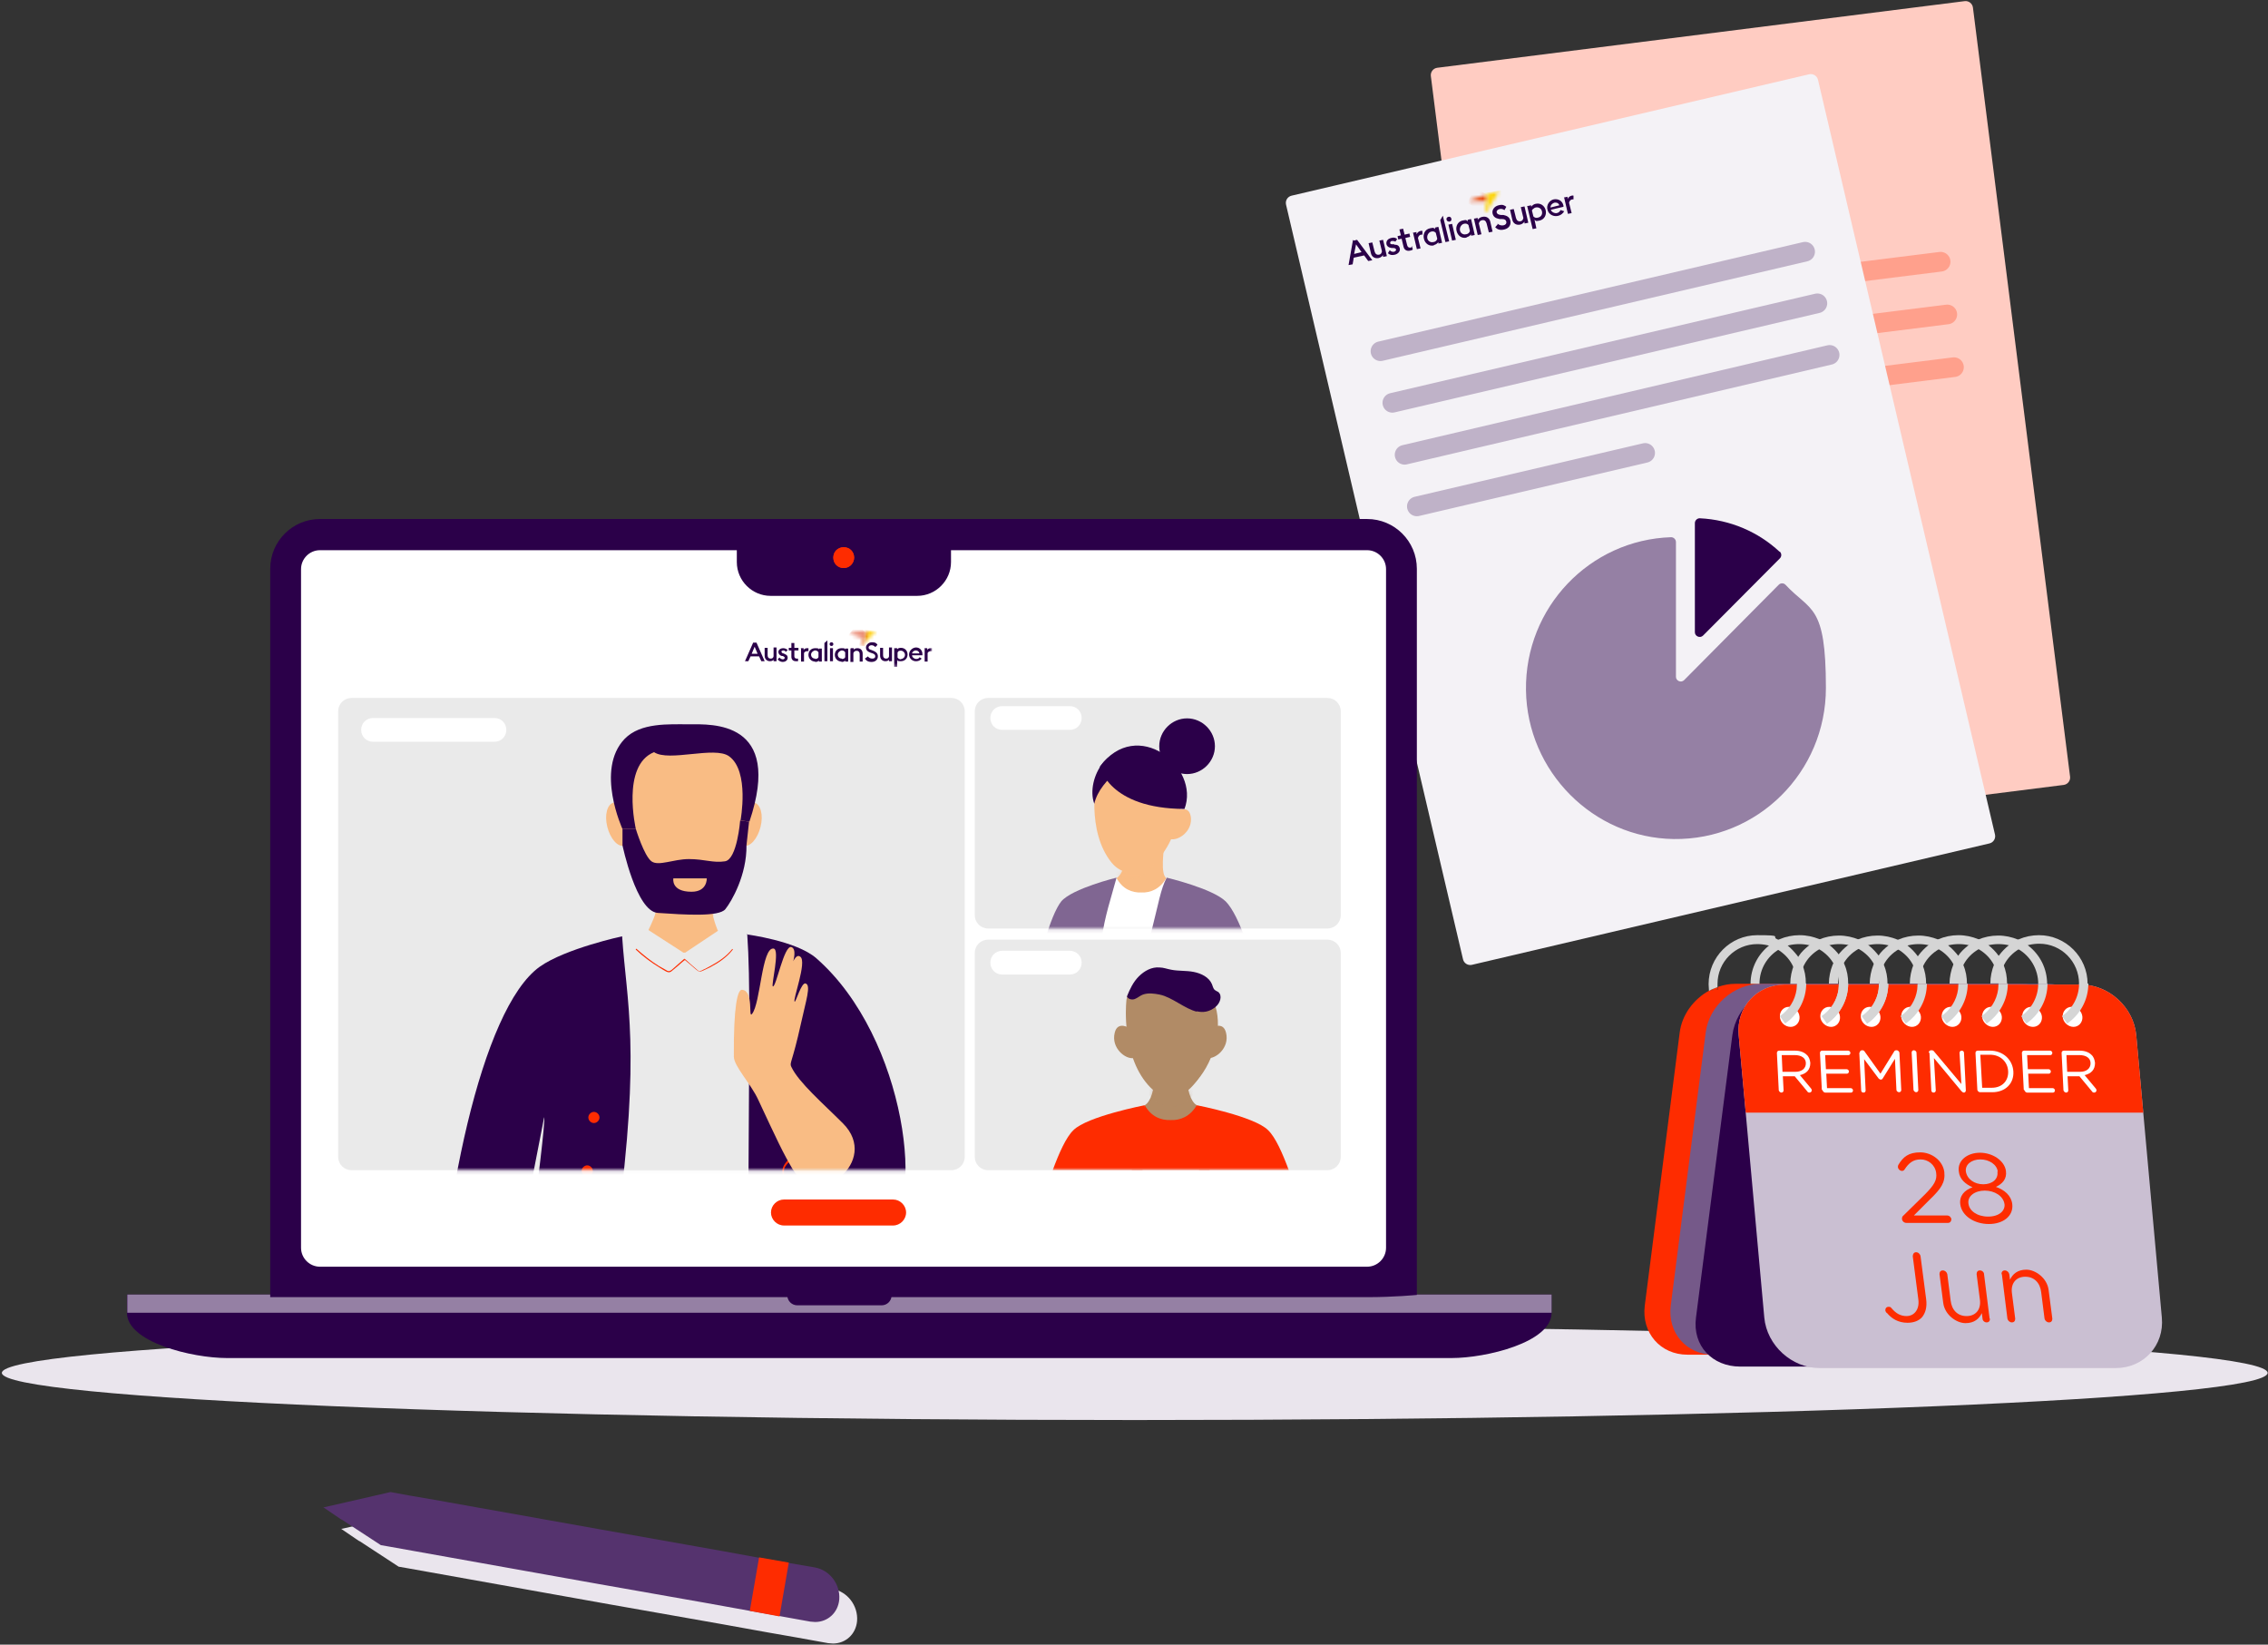 <svg width="611" height="443" viewBox="0 0 611 443" fill="none" xmlns="http://www.w3.org/2000/svg">
<rect x="0" y="0" width="611" height="443" fill="#333333" stroke="none"/>
<path d="M529.275 0.307L387.204 18.255C386.108 18.394 385.332 19.394 385.471 20.49L411.64 227.644C411.779 228.74 412.779 229.516 413.875 229.377L555.946 211.43C557.042 211.291 557.818 210.29 557.679 209.195L531.51 2.041C531.371 0.945 530.371 0.169 529.275 0.307Z" fill="#FFCCC2"/>
<path d="M406.1 85.1L522.8 70.5" stroke="#FFA08C" stroke-width="5.3" stroke-linecap="round" stroke-linejoin="round"/>
<path d="M407.9 99.301L524.6 84.701" stroke="#FFA08C" stroke-width="5.3" stroke-linecap="round" stroke-linejoin="round"/>
<path d="M409.7 113.5L526.4 98.9" stroke="#FFA08C" stroke-width="5.3" stroke-linecap="round" stroke-linejoin="round"/>
<path d="M408.1 127.7L470.8 119.9" stroke="#FFC0B2" stroke-width="5.3" stroke-linecap="round" stroke-linejoin="round"/>
<path d="M487.365 20.008L347.949 52.707C346.873 52.96 346.206 54.036 346.458 55.111L394.138 258.394C394.39 259.47 395.466 260.137 396.542 259.885L535.958 227.185C537.033 226.933 537.701 225.857 537.448 224.781L489.769 21.498C489.517 20.423 488.44 19.755 487.365 20.008Z" fill="#F4F2F6"/>
<path d="M365.3 65.802L366.8 67.902L364.8 68.402L365.3 65.902V65.802ZM364.5 64.602L363.3 71.402L364.4 71.202L364.7 69.402L367.5 68.802L368.6 70.302L369.7 70.102L365.6 64.602L364.7 64.802L364.5 64.602Z" fill="#2B0049"/>
<path d="M373.6 69.002L372.6 69.202V68.702C372.3 69.102 371.9 69.402 371.4 69.502C370.4 69.702 369.5 69.202 369.3 68.102L368.7 65.502L369.7 65.302L370.3 67.702C370.5 68.402 370.9 68.702 371.5 68.602C372.1 68.502 372.2 68.102 372.3 67.702L371.6 64.802L372.6 64.602L373.6 68.902V69.002Z" fill="#2B0049"/>
<path d="M380.6 62.701L381.6 62.501V63.101C381.8 62.701 382.2 62.301 382.7 62.201C383.2 62.101 383 62.201 383.2 62.201V63.201C383.2 63.201 383 63.201 382.9 63.201C382.5 63.201 382.1 63.601 382 64.101L382.7 66.901L381.7 67.101L380.7 62.801L380.6 62.701Z" fill="#2B0049"/>
<path d="M386.3 66.102C385 66.402 383.9 65.602 383.6 64.302C383.3 63.002 383.9 61.802 385.2 61.502C386.5 61.202 386.2 61.502 386.6 61.702V61.301L387.5 61.102L388.5 65.402L387.5 65.602V65.202C387.2 65.602 386.8 65.902 386.3 66.002M386.2 65.202C386.8 65.102 387.1 64.701 387.2 64.302L386.8 62.702C386.5 62.402 386.1 62.202 385.5 62.402C384.9 62.602 384.4 63.302 384.5 64.102C384.6 64.902 385.4 65.402 386.1 65.202" fill="#2B0049"/>
<path d="M388 59.301L388.7 58.102L390.4 65.002L389.4 65.202L388 59.301Z" fill="#2B0049"/>
<path d="M390.5 59.7C390.2 59.7 389.8 59.6 389.7 59.2C389.6 58.8 389.8 58.501 390.2 58.401C390.6 58.3 390.9 58.501 391 58.901C391.1 59.3 390.9 59.6 390.5 59.7ZM390.2 60.501L391.2 60.3L392.2 64.6L391.2 64.8L390.2 60.501Z" fill="#2B0049"/>
<path d="M395.1 64C393.8 64.3 392.7 63.5 392.4 62.2C392.1 61 392.7 59.7 394 59.4C395.3 59.1 395 59.4 395.4 59.6V59.2L396.3 59L397.3 63.3L396.3 63.5V63.1C396 63.5 395.6 63.8 395.1 63.9M395 63.1C395.6 63 395.9 62.6 396 62.2L395.6 60.6C395.3 60.3 394.9 60.1 394.3 60.3C393.7 60.5 393.2 61.2 393.3 62C393.4 62.8 394.2 63.3 394.9 63.1" fill="#2B0049"/>
<path d="M397.1 58.901L398.1 58.701V59.201C398.4 58.801 398.8 58.501 399.4 58.401C400.4 58.201 401.3 58.701 401.5 59.801L402.1 62.401L401.1 62.601L400.5 60.201C400.3 59.501 399.9 59.201 399.3 59.301C398.7 59.401 398.5 59.801 398.4 60.201L399.1 63.101L398.1 63.301L397.1 59.001V58.901Z" fill="#2B0049"/>
<path d="M403.4 60.202C403.8 60.602 404.4 60.802 405 60.702C405.6 60.602 405.9 60.202 405.8 59.702C405.7 59.202 405.3 59.002 404.7 59.002H404C402.9 58.802 402.3 58.402 402.1 57.502C401.9 56.602 402.5 55.602 403.7 55.302C404.9 55.002 405.2 55.302 405.8 55.702L405.3 56.602C404.9 56.302 404.5 56.202 404 56.302C403.5 56.402 403.1 56.802 403.2 57.202C403.3 57.602 403.6 57.802 404.3 57.902H405C406 58.102 406.7 58.502 406.9 59.502C407.1 60.602 406.5 61.502 405.3 61.802C404.1 62.102 403.4 61.802 402.8 61.202L403.5 60.402L403.4 60.202Z" fill="#2B0049"/>
<path d="M411.7 60.002L410.7 60.202V59.702C410.4 60.102 410 60.402 409.5 60.502C408.5 60.702 407.6 60.202 407.4 59.102L406.8 56.502L407.8 56.301L408.4 58.702C408.6 59.402 409 59.702 409.6 59.602C410.2 59.502 410.3 59.102 410.4 58.702L409.7 55.801L410.7 55.602L411.7 59.902V60.002Z" fill="#2B0049"/>
<path d="M411.5 55.501L412.5 55.301V55.701C412.8 55.301 413.2 55.001 413.7 54.901C415 54.601 416.1 55.401 416.4 56.601C416.7 57.801 416.1 59.101 414.8 59.401C413.5 59.701 413.8 59.401 413.4 59.201L413.9 61.501L412.9 61.701L411.4 55.401L411.5 55.501ZM414.4 58.601C415.2 58.401 415.6 57.701 415.4 56.901C415.2 56.001 414.2 55.601 413.4 56.001C413.1 56.201 412.8 56.401 412.7 56.701L413.1 58.301C413.4 58.601 413.8 58.801 414.4 58.601Z" fill="#2B0049"/>
<path d="M421.3 53.201L422.3 53.001V53.601C422.5 53.201 422.9 52.801 423.4 52.701C423.9 52.601 423.7 52.701 423.9 52.701V53.701C423.9 53.701 423.7 53.701 423.6 53.701C423.2 53.701 422.8 54.101 422.7 54.601L423.4 57.401L422.4 57.601L421.4 53.301L421.3 53.201Z" fill="#2B0049"/>
<path d="M375.6 65.8H375.1C374.6 65.8 374.5 65.6 374.5 65.4C374.5 65.2 374.7 64.9 375 64.9C375.3 64.9 375.7 64.9 375.9 65.1L376.4 64.4C376 64 375.4 63.9 374.8 64.1C373.9 64.3 373.4 64.9 373.5 65.7C373.6 66.3 374.1 66.7 374.9 66.8H375.3C375.9 66.8 376 67 376.1 67.2C376.2 67.4 375.9 67.7 375.6 67.8C375.3 67.9 374.7 67.8 374.4 67.4L373.9 68.2C374.4 68.7 375 68.8 375.8 68.6C376.6 68.4 377.3 67.7 377.1 66.9C376.9 66.1 376.4 65.9 375.6 65.9" fill="#2B0049"/>
<path d="M380.6 66.402C380.4 66.502 380.3 66.602 380 66.702C379.6 66.702 379.3 66.702 379.1 66.102L378.6 64.102L379.9 63.801L379.7 62.902L378.4 63.202L378 61.602L377 61.801L377.4 63.402L376.5 63.602L376.7 64.502L377.6 64.302L378.1 66.402C378.3 67.402 379.1 67.702 379.9 67.502C380.7 67.302 380.4 67.302 380.6 67.202L380.4 66.302L380.6 66.402Z" fill="#2B0049"/>
<path d="M420.4 56.6C420.2 57.001 419.9 57.3 419.4 57.401C418.9 57.501 418 57.2 417.8 56.501L421.2 55.7C421.2 55.6 421.2 55.501 421.2 55.401C420.9 54.001 419.7 53.501 418.6 53.7C417.5 53.901 416.5 55.2 416.9 56.501C417.2 57.8 418.6 58.501 419.9 58.1C420.6 57.901 421.1 57.401 421.4 56.901L420.5 56.6H420.4ZM418.7 54.6C419.3 54.501 419.8 54.6 420.1 55.3L417.7 55.901C417.7 55.2 418.2 54.8 418.7 54.6Z" fill="#2B0049"/>
<mask id="mask0_948_3" style="mask-type:luminance" maskUnits="userSpaceOnUse" x="395" y="52" width="6" height="3">
<path d="M396.1 53.902C395.9 53.902 396 54.202 396.1 54.202H400.6C400.7 53.302 400.6 52.602 400 52.602L396.1 53.902Z" fill="white"/>
</mask>
<g mask="url(#mask0_948_3)">
<path d="M397.269 50.7L395.24 54.717L399.614 56.926L401.642 52.91L397.269 50.7Z" fill="url(#paint0_linear_948_3)"/>
</g>
<mask id="mask1_948_3" style="mask-type:luminance" maskUnits="userSpaceOnUse" x="400" y="51" width="4" height="7">
<path d="M403.7 51.401L400 52.601C400.6 52.601 400.8 53.301 400.6 54.201L400 57.101C400 57.301 400.2 57.401 400.3 57.201L403.8 51.601C403.8 51.501 403.8 51.301 403.6 51.301" fill="white"/>
</mask>
<g mask="url(#mask1_948_3)">
<path d="M404.363 51.305L398.82 52.103L399.605 57.547L405.147 56.748L404.363 51.305Z" fill="url(#paint1_linear_948_3)"/>
</g>
<path d="M371.9 94.601L486.3 67.801" stroke="#BFB2C8" stroke-width="5.3" stroke-linecap="round" stroke-linejoin="round"/>
<path d="M375.1 108.501L489.6 81.701" stroke="#BFB2C8" stroke-width="5.3" stroke-linecap="round" stroke-linejoin="round"/>
<path d="M378.4 122.5L492.9 95.6" stroke="#BFB2C8" stroke-width="5.3" stroke-linecap="round" stroke-linejoin="round"/>
<path d="M381.7 136.4L443.2 122" stroke="#BFB2C8" stroke-width="5.3" stroke-linecap="round" stroke-linejoin="round"/>
<path d="M479.2 157.501L453.7 183.201C452.9 184.001 451.5 183.401 451.5 182.301V146.001C451.5 145.301 450.9 144.701 450.2 144.701C428.3 145.401 410.8 163.601 411.1 185.901C411.4 207.801 429.2 225.701 450.9 226.001C473.5 226.301 491.9 208.001 491.9 185.301C491.9 162.601 487.8 164.801 481 157.501C480.5 157.001 479.7 157.001 479.2 157.501Z" fill="#9580A4"/>
<path d="M479.4 148.602C473.7 143.302 466.2 140.002 457.9 139.602C457.2 139.602 456.6 140.202 456.6 140.902V170.302C456.6 171.402 458 172.002 458.8 171.202L479.5 150.402C480 149.902 480 149.102 479.5 148.602H479.4Z" fill="#2B0049"/>
<g style="mix-blend-mode:multiply">
<path d="M610.9 369.801C610.9 376.801 474.3 382.501 305.7 382.501C137.1 382.501 0.5 376.801 0.5 369.801C0.5 362.801 137.1 357.101 305.7 357.101C474.3 357.101 610.9 362.801 610.9 369.801Z" fill="#EAE5ED"/>
</g>
<path d="M562.6 264.9C562.6 269.3 560.4 273.3 556.9 275.7L555.5 273.7C558.4 271.7 560.1 268.4 560.1 265C560.1 259 555.3 254.2 549.4 254.2C548.5 254.2 547.6 254.3 546.7 254.5C545.8 254.7 544.9 255.1 544 255.6C542.3 256.6 540.9 258 540 259.7C539.2 261.2 538.7 263 538.7 264.8C538.7 265.4 538.7 265.9 538.8 266.4H538.5C538.5 265.9 538.6 265.4 538.6 264.9H536.2C536.2 263.1 536.6 261.3 537.2 259.8C537.6 258.9 538 258.1 538.5 257.4C539.3 256.3 540.2 255.4 541.2 254.6C542 254 542.9 253.4 543.9 253C545.5 252.3 547.4 251.9 549.3 251.9C556.5 251.9 562.4 257.8 562.4 265L562.6 264.9Z" fill="#D5D5D5"/>
<path d="M551.6 264.9C551.6 269.3 549.4 273.3 545.9 275.7L544.5 273.7C547.4 271.7 549.1 268.4 549.1 265C549.1 261 546.9 257.5 543.8 255.7C543 255.2 542.1 254.8 541.1 254.6C540.2 254.4 539.3 254.3 538.4 254.3C537.5 254.3 536.6 254.4 535.7 254.6C534.8 254.8 533.9 255.2 533 255.7C531.3 256.7 529.9 258.1 529 259.8C528.2 261.3 527.7 263.1 527.7 264.9C527.7 265.5 527.7 266 527.8 266.5H527.5C527.5 266 527.6 265.5 527.6 265H525.2C525.2 263.2 525.6 261.4 526.2 259.9C526.6 259.1 527 258.2 527.5 257.5C528.2 256.4 529.2 255.5 530.2 254.7C531 254.1 531.9 253.5 532.9 253.1C534.5 252.4 536.4 252 538.3 252C540.2 252 542 252.4 543.7 253.1C544.7 253.5 545.6 254.1 546.4 254.7C549.5 257.1 551.5 260.8 551.5 265.1L551.6 264.9Z" fill="#D5D5D5"/>
<path d="M540.9 264.9C540.9 269.3 538.7 273.3 535.2 275.7L533.8 273.7C536.3 272 537.9 269.4 538.3 266.5C538.3 266 538.4 265.5 538.4 265C538.4 263.1 537.9 261.3 537.1 259.8C536.2 258.1 534.8 256.7 533.1 255.7C532.3 255.2 531.4 254.8 530.4 254.6C529.5 254.4 528.6 254.3 527.7 254.3C526.8 254.3 525.9 254.4 525 254.6C524.1 254.8 523.2 255.2 522.3 255.7C520.6 256.7 519.2 258.1 518.3 259.8C517.5 261.3 517 263.1 517 264.9C517 265.5 517 266 517.1 266.5H516.8C516.8 266 516.9 265.5 516.9 265H514.5C514.5 263.1 514.9 261.4 515.5 259.8C515.9 259 516.3 258.1 516.8 257.4C517.6 256.3 518.5 255.4 519.5 254.6C520.3 254 521.2 253.4 522.2 253C523.8 252.3 525.7 251.9 527.6 251.9C529.5 251.9 531.3 252.3 533 253C534 253.4 534.9 254 535.7 254.6C536.7 255.4 537.6 256.3 538.4 257.4C538.9 258.1 539.4 259 539.7 259.8C540.4 261.4 540.7 263.1 540.7 264.9H540.9Z" fill="#D5D5D5"/>
<path d="M530.1 264.9C530.1 269.3 527.9 273.3 524.4 275.7L523 273.7C525.5 272 527.1 269.4 527.5 266.5C527.5 266 527.6 265.5 527.6 265C527.6 263.1 527.1 261.3 526.3 259.8C525.4 258.1 524 256.7 522.3 255.7C521.5 255.2 520.6 254.8 519.6 254.6C518.7 254.4 517.8 254.3 516.9 254.3C516 254.3 515.1 254.4 514.2 254.6C513.3 254.8 512.4 255.2 511.5 255.7C509.8 256.7 508.4 258.1 507.5 259.8C506.7 261.3 506.2 263.1 506.2 264.9C506.2 265.5 506.2 266 506.3 266.5H506C506 266 506.1 265.5 506.1 265H503.7C503.7 263.2 504.1 261.4 504.7 259.9C505.1 259.1 505.5 258.2 506 257.5C506.7 256.4 507.7 255.5 508.7 254.7C509.5 254.1 510.4 253.5 511.4 253.1C513 252.4 514.9 252 516.8 252C518.7 252 520.5 252.4 522.2 253.1C523.2 253.5 524.1 254.1 524.9 254.7C525.9 255.5 526.8 256.5 527.6 257.5C528.1 258.2 528.6 259.1 528.9 259.9C529.6 261.5 529.9 263.2 529.9 265L530.1 264.9Z" fill="#D5D5D5"/>
<path d="M519.1 264.9C519.1 269.3 516.9 273.3 513.4 275.7L512 273.7C514.5 272 516.1 269.4 516.5 266.5C516.5 266 516.6 265.5 516.6 265C516.6 263.1 516.1 261.3 515.3 259.8C514.4 258.1 513 256.7 511.3 255.7C510.5 255.2 509.6 254.8 508.6 254.6C507.7 254.4 506.8 254.3 505.9 254.3C505 254.3 504.1 254.4 503.2 254.6C502.3 254.8 501.4 255.2 500.5 255.7C498.8 256.7 497.4 258.1 496.5 259.8C495.7 261.3 495.2 263.1 495.2 264.9C495.2 265.5 495.2 266 495.3 266.5H495C495 266 495.1 265.5 495.1 265H492.7C492.7 263.2 493.1 261.4 493.7 259.9C494.1 259 494.5 258.2 495 257.5C495.8 256.4 496.7 255.5 497.7 254.7C498.5 254.1 499.4 253.5 500.4 253.1C502 252.4 503.9 252 505.8 252C507.7 252 509.5 252.4 511.2 253.1C512.2 253.5 513.1 254.1 513.9 254.7C514.9 255.5 515.8 256.4 516.6 257.5C517.1 258.2 517.6 259.1 517.9 259.9C518.6 261.5 518.9 263.2 518.9 265L519.1 264.9Z" fill="#D5D5D5"/>
<path d="M556 278.2L546.6 351.7C545.7 359 539 364.9 531.7 364.9H454.6C447.3 364.9 442.2 359 443.1 351.7L452.5 278.2C453.1 273.3 456.3 269.1 460.5 266.8L462.9 266.5C462.9 266.3 462.9 266 462.9 265.8C464.4 265.3 465.9 265 467.5 265H544.6C551.9 265 557 270.9 556.1 278.2H556Z" fill="#FE2C00"/>
<path d="M538.7 364.9H461.6C454.3 364.9 449.2 359 450.1 351.7L459.5 278.2C460.4 270.9 467.1 265 474.4 265H551.5C558.8 265 563.9 270.9 563 278.2L553.6 351.7C552.7 359 546 364.9 538.7 364.9Z" fill="#755989"/>
<path d="M548.6 368.101H468.8C461.3 368.101 455.9 362.501 456.9 354.901L466.7 278.801C467.7 271.301 474.6 265.201 482.1 265.201H558.2C565.7 265.201 574.8 271.301 573.8 278.801L564 354.901C563 362.401 556.1 368.101 548.6 368.101Z" fill="#2B0049"/>
<path d="M575.5 278.801L582.4 354.901C583.1 362.401 577.5 368.501 570 368.501H490.2C482.7 368.501 476 362.401 475.3 354.901L468.4 278.801C467.7 271.301 473.3 265.201 480.8 265.201H560.6C568.1 265.201 574.8 271.301 575.5 278.801Z" fill="#CABFD2"/>
<path d="M575.5 278.801L577.4 299.701H470.3L468.4 278.801C467.7 271.301 473.3 265.201 480.8 265.201H560.6C568.1 265.201 574.8 271.301 575.5 278.801Z" fill="#FE2C00"/>
<path d="M484.8 273.901C484.9 275.401 483.8 276.601 482.4 276.601C480.9 276.601 479.6 275.401 479.5 273.901C479.4 272.401 480.5 271.201 481.9 271.201C483.4 271.201 484.7 272.401 484.8 273.901Z" fill="white"/>
<path d="M495.7 273.901C495.8 275.401 494.7 276.601 493.3 276.601C491.9 276.601 490.5 275.401 490.4 273.901C490.3 272.401 491.4 271.201 492.8 271.201C494.3 271.201 495.6 272.401 495.7 273.901Z" fill="white"/>
<path d="M506.6 273.901C506.7 275.401 505.6 276.601 504.2 276.601C502.7 276.601 501.4 275.401 501.3 273.901C501.2 272.401 502.3 271.201 503.7 271.201C505.2 271.201 506.5 272.401 506.6 273.901Z" fill="white"/>
<path d="M517.5 273.901C517.6 275.401 516.5 276.601 515.1 276.601C513.7 276.601 512.3 275.401 512.2 273.901C512.1 272.401 513.2 271.201 514.6 271.201C516 271.201 517.4 272.401 517.5 273.901Z" fill="white"/>
<path d="M528.4 273.901C528.5 275.401 527.4 276.601 526 276.601C524.6 276.601 523.2 275.401 523.1 273.901C523 272.401 524.1 271.201 525.5 271.201C526.9 271.201 528.3 272.401 528.4 273.901Z" fill="white"/>
<path d="M539.3 273.901C539.4 275.401 538.3 276.601 536.9 276.601C535.5 276.601 534.1 275.401 534 273.901C533.9 272.401 535 271.201 536.4 271.201C537.8 271.201 539.2 272.401 539.3 273.901Z" fill="white"/>
<path d="M550.1 273.901C550.2 275.401 549.1 276.601 547.7 276.601C546.2 276.601 544.9 275.401 544.8 273.901C544.7 272.401 545.8 271.201 547.2 271.201C548.6 271.201 550 272.401 550.1 273.901Z" fill="white"/>
<path d="M561 273.901C561.1 275.401 560 276.601 558.6 276.601C557.2 276.601 555.8 275.401 555.7 273.901C555.6 272.401 556.7 271.201 558.1 271.201C559.6 271.201 560.9 272.401 561 273.901Z" fill="white"/>
<path d="M508.7 264.9C508.7 269.3 506.5 273.3 503 275.7L501.6 273.7C504.1 272 505.7 269.4 506.1 266.5C506.1 266 506.2 265.5 506.2 265C506.2 263.1 505.7 261.3 504.9 259.8C504 258.1 502.6 256.7 500.9 255.7C500.1 255.2 499.2 254.8 498.2 254.6C497.3 254.4 496.4 254.3 495.5 254.3C494.6 254.3 493.7 254.4 492.8 254.6C491.9 254.8 491 255.2 490.1 255.7C488.4 256.7 487 258.1 486.1 259.8C485.3 261.3 484.8 263.1 484.8 264.9C484.8 265.5 484.8 266 484.9 266.5H484.6C484.6 266 484.7 265.5 484.7 265H482.3C482.3 263.2 482.7 261.4 483.3 259.9C483.7 259.1 484.1 258.2 484.6 257.5C485.3 256.4 486.3 255.5 487.3 254.7C488.1 254.1 489 253.5 490 253.1C491.6 252.4 493.5 252 495.4 252C497.3 252 499.1 252.4 500.8 253.1C501.8 253.5 502.7 254.1 503.5 254.7C504.5 255.5 505.4 256.5 506.2 257.5C506.7 258.2 507.2 259.1 507.5 259.9C508.2 261.5 508.5 263.2 508.5 265L508.7 264.9Z" fill="#D5D5D5"/>
<path d="M519.1 265C519.1 269.3 516.9 273.3 513.4 275.7L512 273.7C514.5 272 516.1 269.4 516.5 266.5C516.5 266 516.6 265.5 516.6 265H519H519.1Z" fill="#D5D5D5"/>
<path d="M530.1 265C530.1 269.3 527.9 273.3 524.4 275.7L523 273.7C525.5 272 527.1 269.4 527.5 266.5C527.5 266 527.6 265.5 527.6 265H530H530.1Z" fill="#D5D5D5"/>
<path d="M540.9 265C540.9 269.3 538.7 273.3 535.2 275.7L533.8 273.7C536.3 272 537.9 269.4 538.3 266.5C538.3 266 538.4 265.5 538.4 265H540.8H540.9Z" fill="#D5D5D5"/>
<path d="M549.2 265H551.6C551.6 269.3 549.4 273.3 545.9 275.7L544.5 273.7C547.4 271.7 549.1 268.4 549.1 265H549.2Z" fill="#D5D5D5"/>
<path d="M562.6 265C562.6 269.3 560.4 273.3 556.9 275.7L555.5 273.7C558.4 271.7 560.1 268.4 560.1 265H562.5H562.6Z" fill="#D5D5D5"/>
<path d="M497.9 264.9C497.9 269.3 495.7 273.3 492.2 275.7L490.8 273.7C493.3 272 494.9 269.4 495.3 266.5C495.3 266 495.4 265.5 495.4 265C495.4 263.1 494.9 261.3 494.1 259.8C493.2 258.1 491.8 256.7 490.1 255.7C489.3 255.2 488.4 254.8 487.4 254.6C486.5 254.4 485.6 254.3 484.7 254.3C483.8 254.3 482.9 254.4 482 254.6C481.1 254.8 480.2 255.2 479.3 255.7C476.1 257.6 474 261 474 265H471.6C471.6 260.8 473.6 257 476.7 254.6C477.5 254 478.4 253.4 479.4 253C481 252.3 482.9 251.9 484.8 251.9C486.7 251.9 488.5 252.3 490.2 253C491.2 253.4 492.1 254 492.9 254.6C493.9 255.4 494.8 256.3 495.6 257.4C496.1 258.1 496.6 259 496.9 259.8C497.6 261.4 497.9 263.1 497.9 264.9Z" fill="#D5D5D5"/>
<path d="M497.9 265C497.9 269.3 495.7 273.3 492.2 275.7L490.8 273.7C493.3 272 494.9 269.4 495.3 266.5C495.3 266 495.4 265.5 495.4 265H497.8H497.9Z" fill="#D5D5D5"/>
<path d="M508.7 265C508.7 269.3 506.5 273.3 503 275.7L501.6 273.7C504.1 272 505.7 269.4 506.1 266.5C506.1 266 506.2 265.5 506.2 265H508.6H508.7Z" fill="#D5D5D5"/>
<path d="M462.9 266.5L460.5 266.9C461.2 266.5 462 266.1 462.8 265.9C462.8 266.1 462.8 266.4 462.8 266.6L462.9 266.5Z" fill="#FE2C00"/>
<path d="M486.6 264.9C486.6 269.3 484.4 273.3 480.9 275.7L479.5 273.7C482 272 483.6 269.4 484 266.5C484 266 484.1 265.5 484.1 265C484.1 263.1 483.6 261.3 482.8 259.8C481.9 258.1 480.5 256.7 478.8 255.7C478 255.2 477.1 254.8 476.1 254.6C475.2 254.4 474.3 254.3 473.4 254.3C467.5 254.3 462.7 259.1 462.7 265C462.7 265.3 462.7 265.6 462.7 265.9C461.9 266.2 461.1 266.5 460.4 266.9C460.4 266.3 460.3 265.7 460.3 265.1C460.3 257.8 466.2 251.9 473.4 251.9C480.6 251.9 477.1 252.3 478.8 253C479.8 253.4 480.7 254 481.5 254.6C482.5 255.4 483.4 256.4 484.2 257.4C484.7 258.1 485.2 258.9 485.5 259.8C486.2 261.4 486.5 263.1 486.5 264.9H486.6Z" fill="#D5D5D5"/>
<path d="M478.7 283.6C478.7 283.2 479 283 479.3 283H483.5C484.9 283 486 283.4 486.7 284.1C487.3 284.6 487.6 285.4 487.7 286.3C487.7 288.2 486.6 289.2 484.9 289.6L487.9 293.2C488 293.3 488.1 293.5 488.1 293.7C488.1 294 487.8 294.3 487.5 294.3C487.2 294.3 487 294.2 486.9 294L483.5 289.9H480.3L480.5 293.7C480.5 294.1 480.2 294.3 479.9 294.3C479.6 294.3 479.3 294 479.2 293.7L478.7 283.7V283.6ZM483.7 288.7C485.4 288.7 486.5 287.8 486.5 286.4C486.5 285 485.3 284.2 483.5 284.2H480L480.2 288.7H483.6H483.7Z" fill="white"/>
<path d="M490.8 293.5L490.3 283.6C490.3 283.2 490.6 283 490.9 283H497.9C498.2 283 498.5 283.3 498.5 283.6C498.5 283.9 498.3 284.2 498 284.2H491.7L491.9 288H497.5C497.8 288 498.1 288.3 498.1 288.6C498.1 288.9 497.9 289.2 497.6 289.2H492L492.2 293.1H498.6C498.9 293.1 499.2 293.4 499.2 293.7C499.2 294 499 294.3 498.7 294.3H491.7C491.4 294.3 491.1 294 491 293.7L490.8 293.5Z" fill="white"/>
<path d="M501 283.5C501 283.2 501.3 282.9 501.6 282.9H501.7C502 282.9 502.2 283 502.3 283.2L506.6 289.2L510.3 283.2C510.4 283 510.6 282.9 510.9 282.9H511C511.3 282.9 511.6 283.2 511.7 283.5L512.2 293.6C512.2 294 511.9 294.2 511.6 294.2C511.3 294.2 510.9 293.9 510.9 293.6L510.5 285.2L507.2 290.5C507.1 290.7 506.9 290.8 506.7 290.8C506.5 290.8 506.3 290.7 506.1 290.5L502.2 285.3L502.6 293.7C502.6 294.1 502.4 294.3 502 294.3C501.6 294.3 501.4 294 501.4 293.7L500.9 283.6L501 283.5Z" fill="white"/>
<path d="M515 283.5C515 283.1 515.3 282.9 515.6 282.9C515.9 282.9 516.3 283.2 516.3 283.5L516.8 293.6C516.8 294 516.5 294.2 516.2 294.2C515.9 294.2 515.6 293.9 515.5 293.6L515 283.5Z" fill="white"/>
<path d="M519.6 283.5C519.6 283.2 519.9 282.9 520.2 282.9H520.4C520.7 282.9 520.9 283 521.1 283.3L528.4 292L527.9 283.6C527.9 283.3 528.1 283 528.5 283C528.9 283 529.1 283.3 529.1 283.6L529.6 293.7C529.6 294 529.4 294.3 529.1 294.3C528.8 294.3 528.6 294.1 528.4 293.9L521 285L521.5 293.7C521.5 294 521.3 294.3 520.9 294.3C520.5 294.3 520.3 294 520.3 293.7L519.8 283.6L519.6 283.5Z" fill="white"/>
<path d="M532.2 283.6C532.2 283.2 532.5 283 532.8 283H536.1C539.6 283 542.2 285.4 542.4 288.6C542.6 291.8 540.3 294.2 536.7 294.2H533.4C533.1 294.2 532.8 293.9 532.7 293.6L532.2 283.7V283.6ZM536.6 293C539.4 293 541.1 291.1 541 288.6C540.9 286.1 539 284.1 536.1 284.1H533.5L534 293H536.6Z" fill="white"/>
<path d="M545.2 293.5L544.7 283.6C544.7 283.2 545 283 545.3 283H552.3C552.6 283 552.9 283.3 552.9 283.6C552.9 283.9 552.7 284.2 552.4 284.2H546.1L546.3 288H551.9C552.2 288 552.5 288.3 552.5 288.6C552.5 288.9 552.3 289.2 552 289.2H546.4L546.6 293.1H553C553.3 293.1 553.6 293.4 553.6 293.7C553.6 294 553.4 294.3 553.1 294.3H546.1C545.8 294.3 545.5 294 545.4 293.7L545.2 293.5Z" fill="white"/>
<path d="M555.4 283.6C555.4 283.2 555.7 283 556 283H560.2C561.6 283 562.7 283.4 563.4 284.1C564 284.6 564.3 285.4 564.4 286.3C564.4 288.2 563.3 289.2 561.6 289.6L564.6 293.2C564.7 293.3 564.8 293.5 564.8 293.7C564.8 294 564.5 294.3 564.2 294.3C563.9 294.3 563.7 294.2 563.6 294L560.2 289.9H557L557.2 293.7C557.2 294.1 556.9 294.3 556.6 294.3C556.3 294.3 556 294 555.9 293.7L555.4 283.7V283.6ZM560.4 288.7C562.1 288.7 563.2 287.8 563.2 286.4C563.2 285 562 284.2 560.2 284.2H556.7L556.9 288.7H560.3H560.4Z" fill="white"/>
<path d="M512.8 327.4L518.5 321.8C521.1 319.2 521.9 317.8 521.6 315.9C521.3 313.7 519.4 312.3 517.4 312.3C515.4 312.3 514.2 313.3 513.1 315C513 315.2 512.7 315.4 512.4 315.4C511.9 315.4 511.4 315 511.3 314.4C511.3 314.2 511.3 314 511.4 313.8C512.7 311.6 514.2 310.4 517.3 310.4C520.4 310.4 523.4 312.6 523.8 315.7C524.1 318.5 522.9 320.2 520 323L515.6 327.4H524.6C525.1 327.4 525.6 327.8 525.7 328.4C525.7 328.9 525.4 329.4 524.8 329.4H513.6C513 329.4 512.5 329 512.4 328.4C512.4 328 512.4 327.7 512.8 327.4Z" fill="#FE2C00"/>
<path d="M528.1 324.4C527.8 322.1 529.2 320.6 531.4 319.8C529.6 319 527.9 317.7 527.7 315.5C527.3 312.6 530 310.5 533.4 310.5C536.8 310.5 540 312.6 540.4 315.4C540.7 317.6 539.4 318.9 537.7 319.7C540 320.5 541.8 322 542.1 324.3C542.5 327.5 539.7 329.7 535.8 329.7C531.9 329.7 528.5 327.5 528.1 324.4ZM538.2 315.6C538 313.7 535.9 312.3 533.5 312.3C531.1 312.3 529.4 313.7 529.6 315.5C529.9 317.6 531.9 319 534.3 319C536.7 319 538.4 317.6 538.1 315.6H538.2ZM540 324.3C539.7 322.2 537.4 320.7 534.7 320.7C532 320.7 530 322.2 530.3 324.2C530.5 326.1 532.6 327.7 535.6 327.7C538.6 327.7 540.3 326.1 540 324.2V324.3Z" fill="#FE2C00"/>
<path d="M508.3 353.701C508.1 353.501 508 353.301 507.9 353.001C507.9 352.401 508.2 352.001 508.8 352.001C509.4 352.001 509.4 352.201 509.6 352.401C510.8 353.801 512 354.501 513.7 354.501C515.4 354.501 517.2 353.001 516.8 350.001L515.3 338.401C515.3 337.801 515.6 337.301 516.2 337.301C516.8 337.301 517.3 337.801 517.4 338.401L518.9 349.901C519.2 352.101 518.7 353.701 517.8 354.801C516.9 355.801 515.5 356.301 513.9 356.301C511.4 356.301 509.6 355.201 508.3 353.601V353.701Z" fill="#FE2C00"/>
<path d="M536.1 355.2C536.1 355.8 535.8 356.2 535.2 356.2C534.6 356.2 534.1 355.7 534.1 355.2L533.9 353.7C533.2 355.2 531.9 356.4 529.5 356.4C527.1 356.4 523.9 354.2 523.5 350.9L522.5 343.2C522.5 342.6 522.8 342.2 523.4 342.2C524 342.2 524.5 342.7 524.6 343.2L525.5 350.3C525.8 352.9 527.4 354.5 529.8 354.5C532.2 354.5 533.7 352.8 533.4 350.2L532.5 343.2C532.5 342.6 532.8 342.2 533.4 342.2C534 342.2 534.5 342.7 534.5 343.2L536 355.2H536.1Z" fill="#FE2C00"/>
<path d="M539.2 343.2C539.2 342.6 539.5 342.2 540.1 342.2C540.7 342.2 541.2 342.7 541.3 343.2L541.5 344.7C542.2 343.2 543.5 342 545.9 342C548.3 342 551.5 344.2 551.9 347.5L552.9 355.2C552.9 355.8 552.6 356.2 552 356.2C551.4 356.2 550.9 355.7 550.8 355.2L549.9 348.1C549.6 345.5 548 343.9 545.6 343.9C543.2 343.9 541.7 345.6 542 348.2L542.9 355.2C542.9 355.8 542.6 356.2 542 356.2C541.4 356.2 540.9 355.7 540.8 355.2L539.3 343.2H539.2Z" fill="#FE2C00"/>
<path d="M244.6 348.701C244.6 348.701 244.6 348.901 244.6 349.001C244.6 350.901 243 352.501 241.1 352.501H211.1C209.2 352.501 207.6 350.901 207.6 349.001C207.6 347.101 207.6 348.801 207.6 348.701H34.2V353.601C34.2 361.601 51.9 365.801 61.1 365.801H391.1C400.3 365.801 418 361.601 418 353.601V348.701H244.6Z" fill="#2B0049"/>
<path d="M418 348.701H34.3V353.601H418V348.701Z" fill="#9580A4"/>
<path d="M214.7 351.601H237.5C239 351.601 240.2 350.401 240.2 348.901C240.2 347.401 240.2 348.801 240.2 348.701H212.1C212.1 348.701 212.1 348.801 212.1 348.901C212.1 350.401 213.3 351.601 214.8 351.601" fill="#2B0049"/>
<path d="M368.3 345.2H86.2C81.1 345.2 77 341.1 77 336V153.2C77 148.1 81.1 144 86.2 144H368.3C373.4 144 377.5 148.1 377.5 153.2V336C377.5 341.1 373.4 345.2 368.3 345.2Z" fill="white"/>
<path d="M368.3 349.401H72.8V153.201C72.8 145.801 78.8 139.801 86.2 139.801H368.3C375.7 139.801 381.7 145.801 381.7 153.201V348.801C381.7 348.801 375.7 349.401 368.3 349.401ZM86.2 148.201C83.4 148.201 81.1 150.501 81.1 153.301V336.101C81.1 338.901 83.4 341.201 86.2 341.201H368.3C371.1 341.201 373.4 338.901 373.4 336.101V153.301C373.4 150.501 371.1 148.201 368.3 148.201H86.2Z" fill="#2B0049"/>
<path d="M247 156.3H207.6C204.9 156.3 202.7 154.1 202.7 151.4V144H252V151.4C252 154.1 249.8 156.3 247.1 156.3" fill="#2B0049"/>
<path d="M247 160.501H207.6C202.6 160.501 198.5 156.401 198.5 151.401V144.001C198.5 141.701 200.4 139.801 202.7 139.801H252C254.3 139.801 256.2 141.701 256.2 144.001V151.401C256.2 156.401 252.1 160.501 247.1 160.501M206.8 148.201V151.401C206.8 151.801 207.2 152.201 207.6 152.201H247C247.4 152.201 247.8 151.801 247.8 151.401V148.201H206.8Z" fill="#2B0049"/>
<path d="M203.3 174.202L204.1 176.102H202.5L203.3 174.202ZM202.9 173.102L200.7 178.102H201.6L202.2 176.802H204.5L205.1 178.102H206L203.8 173.102H203.1H202.9Z" fill="#2B0049"/>
<mask id="mask2_948_3" style="mask-type:luminance" maskUnits="userSpaceOnUse" x="200" y="170" width="51" height="10">
<path d="M251 170H200.7V179.7H251V170Z" fill="white"/>
</mask>
<g mask="url(#mask2_948_3)">
<path d="M209.2 178.1H208.4V177.7C208.2 178 207.8 178.1 207.4 178.1C206.6 178.1 206 177.5 206 176.6V174.5H206.8V176.5C206.8 177.1 207.1 177.4 207.6 177.4C208.1 177.4 208.3 177.2 208.4 176.8V174.4H209.2V177.9V178.1Z" fill="#2B0049"/>
<path d="M215.7 174.6H216.5V175.1C216.6 174.8 217 174.6 217.4 174.6C217.8 174.6 217.7 174.6 217.8 174.6V175.4C217.6 175.4 217.5 175.4 217.4 175.4C217.1 175.4 216.7 175.6 216.6 175.9V178.2H215.8V174.7L215.7 174.6Z" fill="#2B0049"/>
<path d="M219.6 178.2C218.6 178.2 217.8 177.4 217.8 176.4C217.8 175.4 218.5 174.6 219.6 174.6C220.7 174.6 220.4 174.7 220.6 175V174.7H221.4V178.2H220.6V177.9C220.4 178.2 220 178.3 219.6 178.3M219.6 177.5C220.1 177.5 220.4 177.3 220.5 177V175.7C220.3 175.4 220 175.2 219.6 175.2C219.2 175.2 218.5 175.7 218.5 176.3C218.5 176.9 218.9 177.4 219.6 177.4" fill="#2B0049"/>
<path d="M222.1 173.2L222.9 172.5V178.1H222.1V173.2Z" fill="#2B0049"/>
<path d="M224 174C223.7 174 223.5 173.8 223.5 173.5C223.5 173.2 223.7 173 224 173C224.3 173 224.5 173.2 224.5 173.5C224.5 173.8 224.3 174 224 174ZM223.6 174.6H224.4V178.1H223.6V174.6Z" fill="#2B0049"/>
<path d="M226.7 178.2C225.7 178.2 224.9 177.4 224.9 176.4C224.9 175.4 225.6 174.6 226.7 174.6C227.8 174.6 227.5 174.7 227.7 175V174.7H228.5V178.2H227.7V177.9C227.5 178.2 227.1 178.3 226.7 178.3M226.8 177.5C227.3 177.5 227.6 177.3 227.7 177V175.7C227.5 175.4 227.2 175.2 226.8 175.2C226.4 175.2 225.7 175.7 225.7 176.3C225.7 176.9 226.1 177.4 226.8 177.4" fill="#2B0049"/>
<path d="M229.2 174.6H230V175C230.2 174.7 230.6 174.6 231 174.6C231.9 174.6 232.4 175.2 232.4 176.1V178.2H231.6V176.2C231.6 175.6 231.3 175.3 230.8 175.3C230.3 175.3 230.1 175.5 229.9 175.9V178.3H229.1V174.8L229.2 174.6Z" fill="#2B0049"/>
<path d="M233.8 176.8C234.1 177.2 234.5 177.4 235 177.4C235.5 177.4 235.8 177.2 235.8 176.8C235.8 176.4 235.6 176.2 235.1 176L234.5 175.8C233.7 175.5 233.3 175.1 233.3 174.4C233.3 173.7 234 173 234.9 173C235.8 173 236.1 173.2 236.4 173.7L235.8 174.3C235.6 174 235.2 173.8 234.8 173.8C234.4 173.8 234 174 234 174.4C234 174.8 234.2 174.9 234.8 175.1L235.3 175.3C236 175.6 236.5 176 236.5 176.8C236.5 177.7 235.8 178.3 234.8 178.3C233.8 178.3 233.3 177.9 233 177.4L233.7 176.9L233.8 176.8Z" fill="#2B0049"/>
<path d="M240.3 178.1H239.5V177.7C239.3 178 238.9 178.1 238.5 178.1C237.7 178.1 237.1 177.5 237.1 176.6V174.5H237.9V176.5C237.9 177.1 238.2 177.4 238.7 177.4C239.2 177.4 239.4 177.2 239.5 176.8V174.4H240.3V177.9V178.1Z" fill="#2B0049"/>
<path d="M240.9 174.6H241.7V174.9C241.9 174.6 242.3 174.5 242.7 174.5C243.8 174.5 244.5 175.3 244.5 176.3C244.5 177.3 243.8 178.1 242.7 178.1C241.6 178.1 241.9 178 241.7 177.7V179.6H240.9V174.5V174.6ZM242.7 177.5C243.3 177.5 243.8 177 243.8 176.4C243.8 175.7 243.1 175.1 242.4 175.3C242.1 175.3 241.9 175.5 241.8 175.8V177.1C242 177.4 242.3 177.6 242.8 177.6" fill="#2B0049"/>
<path d="M249 174.6H249.8V175.1C249.9 174.8 250.3 174.6 250.7 174.6C251.1 174.6 251 174.6 251.1 174.6V175.4C250.9 175.4 250.8 175.4 250.7 175.4C250.4 175.4 250 175.6 249.9 175.9V178.2H249.1V174.7L249 174.6Z" fill="#2B0049"/>
<path d="M211.3 176H210.9C210.6 175.8 210.5 175.6 210.5 175.5C210.5 175.4 210.7 175.2 211 175.2C211.3 175.2 211.5 175.3 211.7 175.6L212.2 175.1C211.9 174.8 211.5 174.6 211 174.6C210.3 174.6 209.7 175 209.7 175.6C209.7 176.1 210 176.5 210.6 176.7H210.9C211.3 176.9 211.4 177 211.4 177.2C211.4 177.4 211.2 177.6 210.9 177.6C210.6 177.6 210.2 177.4 210 177.1L209.5 177.6C209.8 178 210.3 178.3 210.9 178.3C211.5 178.3 212.2 177.9 212.2 177.2C212.2 176.5 211.8 176.3 211.2 176.1" fill="#2B0049"/>
<path d="M215.1 177.399C214.9 177.399 214.8 177.399 214.6 177.399C214.3 177.399 214 177.199 214 176.799V175.199H215.1V174.499H214V173.199H213.2V174.499H212.5V175.199H213.2V176.899C213.2 177.699 213.7 178.099 214.4 178.099C215.1 178.099 214.8 178.099 215 178.099V177.399H215.1Z" fill="#2B0049"/>
<path d="M247.7 177.1C247.5 177.4 247.2 177.5 246.8 177.5C246.4 177.5 245.7 177.1 245.7 176.5H248.5C248.5 176.4 248.5 176.3 248.5 176.2C248.5 175.1 247.7 174.4 246.8 174.4C245.9 174.4 244.9 175.2 244.9 176.3C244.9 177.4 245.9 178.2 246.9 178.1C247.5 178.1 248 177.8 248.3 177.4L247.7 177V177.1ZM246.7 175.2C247.2 175.2 247.6 175.5 247.7 176H245.7C245.8 175.5 246.3 175.2 246.7 175.2Z" fill="#2B0049"/>
</g>
<mask id="mask3_948_3" style="mask-type:luminance" maskUnits="userSpaceOnUse" x="229" y="170" width="5" height="2">
<path d="M229.3 170.601C229.1 170.601 229.1 170.801 229.3 170.901L232.8 171.701C233.1 171.001 233.1 170.501 232.6 170.301L229.3 170.601Z" fill="white"/>
</mask>
<g mask="url(#mask3_948_3)">
<path d="M230.824 168.33L228.51 171.088L231.497 173.595L233.811 170.837L230.824 168.33Z" fill="url(#paint2_linear_948_3)"/>
</g>
<mask id="mask4_948_3" style="mask-type:luminance" maskUnits="userSpaceOnUse" x="231" y="170" width="5" height="5">
<path d="M235.7 170L232.6 170.3C233.1 170.4 233.1 171 232.8 171.7L231.8 173.8C231.8 173.9 231.9 174.1 232 174L235.7 170.3V170.1" fill="white"/>
</mask>
<g mask="url(#mask4_948_3)">
<path d="M231.819 169.56L231.436 173.943L235.918 174.336L236.302 169.952L231.819 169.56Z" fill="url(#paint3_linear_948_3)"/>
</g>
<path d="M240.6 330.101H211.2C209.3 330.101 207.7 328.501 207.7 326.601C207.7 324.701 209.3 323.101 211.2 323.101H240.6C242.5 323.101 244.1 324.701 244.1 326.601C244.1 328.501 242.5 330.101 240.6 330.101Z" fill="#FE2C00"/>
<path d="M256.3 315.2H94.7C92.7 315.2 91.1 313.6 91.1 311.6V191.6C91.1 189.6 92.7 188 94.7 188H256.3C258.3 188 259.9 189.6 259.9 191.6V311.6C259.9 313.6 258.3 315.2 256.3 315.2Z" fill="#EAEAEA"/>
<mask id="mask5_948_3" style="mask-type:luminance" maskUnits="userSpaceOnUse" x="91" y="187" width="169" height="129">
<path d="M94.7 187.9H256.3C258.3 187.9 259.9 189.5 259.9 191.5V311.5C259.9 313.5 258.3 315.1 256.3 315.1H94.7C92.7 315.1 91.1 313.5 91.1 311.5V191.5C91.1 189.5 92.7 187.9 94.7 187.9Z" fill="white"/>
</mask>
<g mask="url(#mask5_948_3)">
<path d="M193.4 250.502H174.8V263.002H193.4V250.502Z" fill="#F9BC84"/>
<path d="M175.7 237.202C177.1 241.502 178.7 242.302 174.7 250.502C177.5 255.202 191.5 255.502 193.3 250.502C190.6 243.602 192 241.802 192.8 237.202C193.6 232.602 174.2 232.902 175.6 237.202" fill="#F9BC84"/>
<g style="mix-blend-mode:multiply" opacity="0.5">
<mask id="mask6_948_3" style="mask-type:luminance" maskUnits="userSpaceOnUse" x="175" y="234" width="19" height="14">
<path d="M193.3 234.002H175.3V247.402H193.3V234.002Z" fill="white"/>
</mask>
<g mask="url(#mask6_948_3)">
<path d="M175.4 237.403C176.2 239.703 177.1 243.703 176.5 246.303C176.4 246.803 180.9 247.303 184.5 247.403C188.1 247.403 192.2 247.403 192.2 246.703C192.1 244.003 193 239.203 193.3 237.403C194.1 232.803 174 233.103 175.4 237.403Z" fill="#F9BC84"/>
</g>
</g>
<path d="M203.2 216.201C204.9 216.601 205.7 219.501 204.9 222.701C204.1 225.901 202.1 228.201 200.4 227.801C198.7 227.401 197.9 224.501 198.7 221.301C199.5 218.101 201.5 215.801 203.2 216.201Z" fill="#F9BC84"/>
<path d="M165.3 216.201C163.6 216.601 162.8 219.501 163.6 222.701C164.4 225.901 166.4 228.201 168.1 227.801C169.8 227.401 170.6 224.501 169.8 221.301C169 218.101 167 215.801 165.3 216.201Z" fill="#F9BC84"/>
<path d="M200.6 209.302C200.6 195.202 166.8 195.202 166.8 209.302C166.8 209.302 164.8 230.302 176.2 241.702C180.7 246.202 188 246.202 192.5 241.702C203.9 230.302 200.5 209.302 200.5 209.302" fill="#F9BC84"/>
<path d="M167.7 223.301C167.7 223.301 160.3 207.301 168.3 199.001C172.6 194.601 180.1 195.101 185.8 195.101C191.5 195.101 211.1 193.901 201.9 221.301L199.5 221.001C199.5 221.001 202 207.701 196.4 203.701C192.5 200.901 180.2 205.301 176.2 202.601C167.3 206.201 171.3 223.301 171.3 223.301H167.7Z" fill="#2B0049"/>
<path d="M167.7 227.702C167.7 227.702 171.4 245.502 177.2 245.902C184.5 246.402 193.7 247.002 195.4 244.902C197.1 242.802 201.2 235.702 201.1 227.702L201.8 221.302L199.4 221.002C199.4 221.002 198.6 231.502 195.3 232.002C192.1 232.502 189.8 231.402 185.6 231.402C181.4 231.402 177.4 233.402 175.5 232.002C173.5 230.502 171.3 223.302 171.3 223.302H167.7C167.7 223.202 167.7 227.602 167.7 227.602V227.702Z" fill="#2B0049"/>
<path d="M181.4 236.602H190.4C190.4 236.602 190.6 240.202 186.3 240.202C180.7 240.202 181.4 236.602 181.4 236.602Z" fill="#F9BC84"/>
<path d="M167.6 252.1L174.5 250.4L184.1 256.6C184.3 256.6 184.5 256.6 184.6 256.6L193.9 250.4L202.5 251.9L207.3 360.7C207.3 360.7 192.8 359.7 183.8 360.6C169 362 160.8 359.1 160.8 359.1L167.6 252.1Z" fill="#EAEAEA"/>
<path d="M119.6 372.301C118.2 372.201 117.2 371.001 117.2 369.601C118.7 325.301 129.6 271.701 145.4 260.401C152.3 255.501 167.6 252.201 167.6 252.201C168.8 270.101 172.7 282.501 166.3 330.201C164.3 345.401 164.8 367.501 164.7 376.701C164.7 377.201 164.4 377.601 163.9 377.601C160.6 378.101 148 379.601 138.5 377.801C137.8 377.701 137.4 377.101 137.4 376.401C138.1 368.801 147.3 303.201 146.6 300.901L132.5 373.401L119.6 372.301Z" fill="#2B0049"/>
<path d="M201.2 251.702C201.2 251.702 214.5 253.402 219.9 258.102C244.4 279.502 249.7 326.702 238 332.602C231.7 335.802 225.7 333.502 225.7 333.502C227 341.002 228.1 342.702 229.1 377.702C229.1 377.702 204.4 380.002 204.6 377.902C205.6 365.602 201.4 356.102 201.6 324.502C201.8 280.902 202.2 264.302 201.3 251.502" fill="#2B0049"/>
<path d="M184.3 258.401C185 259.001 185.6 259.501 186.3 260.101C186.9 260.601 187.4 261.101 188 261.501C188.5 261.901 189 261.601 189.5 261.401C190.1 261.101 190.6 260.901 191.2 260.601C193.5 259.401 195.8 257.901 197.4 255.801C197.5 255.701 197.3 255.501 197.2 255.701C195.7 257.601 193.6 259.001 191.4 260.201C190.9 260.501 190.4 260.701 189.9 261.001C189.6 261.101 189.4 261.201 189.1 261.401C188.9 261.401 188.7 261.601 188.4 261.601C188.2 261.601 188.1 261.401 187.9 261.301C186.7 260.301 185.6 259.301 184.5 258.301C184.4 258.201 184.2 258.301 184.3 258.501" fill="#FE2C00"/>
<path d="M184.3 258.302C183.2 259.302 182.1 260.202 181 261.202C180.6 261.502 180.3 261.702 179.8 261.502C179.6 261.402 179.3 261.202 179.1 261.102C178.6 260.802 178 260.502 177.5 260.202C175.4 258.902 173.4 257.302 171.5 255.602C171.4 255.502 171.2 255.602 171.3 255.802C173.3 257.702 175.5 259.302 177.8 260.702C178.3 261.002 178.9 261.402 179.5 261.702C180 261.902 180.3 262.002 180.8 261.702C181.4 261.202 182 260.702 182.6 260.202C183.2 259.702 183.8 259.102 184.5 258.602C184.6 258.502 184.5 258.302 184.3 258.402" fill="#FE2C00"/>
<path d="M161.5 301.001C161.5 301.801 160.8 302.501 160 302.501C159.2 302.501 158.5 301.801 158.5 301.001C158.5 300.201 159.2 299.501 160 299.501C160.8 299.501 161.5 300.201 161.5 301.001Z" fill="#FE2C00"/>
<path d="M159.7 315.401C159.7 316.201 159 316.901 158.2 316.901C157.4 316.901 156.7 316.201 156.7 315.401C156.7 314.601 157.4 313.901 158.2 313.901C159 313.901 159.7 314.601 159.7 315.401Z" fill="#FE2C00"/>
<path d="M225.9 333.601C223.5 332.101 221.1 330.401 219.1 328.301C217.5 326.701 216.3 324.901 215.1 323.001C214.3 321.701 213.4 320.401 212.7 319.101C212.3 318.501 212 317.801 211.7 317.201C211.4 316.601 211.1 316.001 211.2 315.301C211.2 314.701 211.6 314.101 212 313.601C212.5 313.001 213.1 312.501 213.6 311.901C213.7 311.801 212.9 311.801 212.8 311.901C212.2 312.501 211.6 313.201 211.2 313.901C210.8 314.601 210.7 315.401 210.8 316.201C210.8 317.101 211.2 317.901 211.6 318.701C213 321.801 217.6 331.201 226.7 336.901L226.2 333.601H225.9Z" fill="#FE2C00"/>
<path d="M213.7 315.101C220 326.101 237.3 312.801 227.1 302.601C221.7 297.201 215.2 291.601 213.2 287.401C212.6 286.201 213.4 286.501 215.8 275.601C217.1 269.601 218.6 265.301 217 264.901C215.9 264.601 214.4 269.901 214.1 269.801C213.4 269.601 217.5 259.001 215.6 257.701C215.2 257.401 214.6 257.201 213.7 258.901C213.7 258.901 214.7 255.601 213.2 255.101C211.2 254.501 209.1 266.001 208.2 265.701C207.7 265.501 210.2 255.701 208.4 255.501C205.2 255.101 204.9 270.301 202.6 273.101C201.5 274.501 203.2 266.901 199.9 266.601C198.7 266.501 197.6 271.001 197.7 284.601C197.7 287.201 202.3 291.901 204.3 296.301C209.2 306.801 211 310.701 213.7 315.201" fill="#F9BC84"/>
</g>
<path d="M357.6 250.1H266.2C264.2 250.1 262.6 248.5 262.6 246.5V191.6C262.6 189.6 264.2 188 266.2 188H357.6C359.6 188 361.2 189.6 361.2 191.6V246.5C361.2 248.5 359.6 250.1 357.6 250.1Z" fill="#EAEAEA"/>
<mask id="mask7_948_3" style="mask-type:luminance" maskUnits="userSpaceOnUse" x="262" y="187" width="100" height="64">
<path d="M357.7 187.9H266.2C264.212 187.9 262.6 189.512 262.6 191.5V246.5C262.6 248.489 264.212 250.1 266.2 250.1H357.7C359.688 250.1 361.3 248.489 361.3 246.5V191.5C361.3 189.512 359.688 187.9 357.7 187.9Z" fill="white"/>
</mask>
<g mask="url(#mask7_948_3)">
<path d="M300.8 236.402C306.4 234.602 314.1 236.402 314.3 236.402L314.6 253.302H295.9C297.2 245.102 300 238.202 300.8 236.402Z" fill="white"/>
<path d="M314.3 236.4C314.3 236.4 326.6 239.3 330.2 242.8C332.1 244.7 334 248.8 335.6 253.3H309.6C312.4 242.2 312.6 239.8 314.3 236.4Z" fill="#806692"/>
<path d="M300.8 236.4C300.8 236.4 288.9 239.3 285.9 242.8C284.4 244.7 282.8 248.8 281.5 253.3H296.7C297.7 246.4 299.3 242 300.8 236.4Z" fill="#806692"/>
<path d="M303.1 229.601C302.9 227.701 300.8 219.701 307.5 219.701C314.2 219.701 313.9 224.901 313.7 226.901C313.5 229.301 312.6 235.501 314.2 236.501C312.5 239.501 309.9 240.501 307.5 240.401C305 240.501 302.4 239.501 300.8 236.501C302.5 235.501 303.4 232.101 303.1 229.701" fill="#F9BC84"/>
</g>
<mask id="mask8_948_3" style="mask-type:luminance" maskUnits="userSpaceOnUse" x="300" y="219" width="15" height="22">
<path d="M303.1 229.602C303.3 232.002 302.4 235.402 300.8 236.402C302.5 239.402 305.1 240.402 307.5 240.302C310 240.402 312.6 239.402 314.2 236.402C312.5 235.402 313.5 229.202 313.7 226.802C313.9 224.902 314.2 219.602 307.5 219.602C300.8 219.602 302.9 227.602 303.1 229.502" fill="white"/>
</mask>
<g mask="url(#mask8_948_3)">
<g style="mix-blend-mode:multiply" opacity="0.3">
<mask id="mask9_948_3" style="mask-type:luminance" maskUnits="userSpaceOnUse" x="293" y="208" width="22" height="29">
<path d="M314.9 208.301H293.8V236.701H314.9V208.301Z" fill="white"/>
</mask>
<g mask="url(#mask9_948_3)">
<path d="M293.9 214.801C293.9 210.501 299.1 208.301 304.4 208.301C309.6 208.301 314.9 210.401 314.9 214.801C314.9 214.801 316.1 227.701 309.1 234.701C307.8 236.001 306.1 236.701 304.4 236.801C302.7 236.801 301 236.001 299.7 234.701C292.7 227.701 293.9 214.801 293.9 214.801Z" fill="#F9BC84"/>
</g>
</g>
</g>
<mask id="mask10_948_3" style="mask-type:luminance" maskUnits="userSpaceOnUse" x="262" y="187" width="100" height="64">
<path d="M357.7 187.9H266.2C264.212 187.9 262.6 189.512 262.6 191.5V246.5C262.6 248.489 264.212 250.1 266.2 250.1H357.7C359.688 250.1 361.3 248.489 361.3 246.5V191.5C361.3 189.512 359.688 187.9 357.7 187.9Z" fill="white"/>
</mask>
<g mask="url(#mask10_948_3)">
<path d="M320.8 220C320.3 216.6 317 218.4 317 218.4L315.2 226C317.3 226.6 321.4 224 320.8 219.9" fill="#F9BC84"/>
<path d="M295.4 209.5C295.9 204.7 302 202.9 307.8 203.5C313.6 204.1 319.2 207.1 318.7 211.9C318.7 211.9 318.6 226.4 310 233.4C308.4 234.7 306.4 235.3 304.5 235.2C302.6 234.9 300.8 234 299.5 232.4C292.5 223.8 295.4 209.6 295.4 209.6" fill="#F9BC84"/>
<path d="M296.3 206.499C296.3 206.499 298.6 217.799 319.1 217.899C323.4 206.599 306.3 192.899 296.3 206.499Z" fill="#2B0049"/>
<path d="M305.9 204.4C305.9 204.4 296.4 209.4 294.8 216.5C292.3 209.6 299.5 198.5 305.9 204.4Z" fill="#2B0049"/>
<path fill-rule="evenodd" clip-rule="evenodd" d="M312.3 201C312.3 205.2 315.7 208.5 319.8 208.5C323.9 208.5 327.3 205.1 327.3 201C327.3 196.9 323.9 193.5 319.8 193.5C315.7 193.5 312.3 196.9 312.3 201Z" fill="#2B0049"/>
</g>
<path d="M357.6 315.202H266.2C264.2 315.202 262.6 313.602 262.6 311.602V256.702C262.6 254.702 264.2 253.102 266.2 253.102H357.6C359.6 253.102 361.2 254.702 361.2 256.702V311.602C361.2 313.602 359.6 315.202 357.6 315.202Z" fill="#EAEAEA"/>
<mask id="mask11_948_3" style="mask-type:luminance" maskUnits="userSpaceOnUse" x="262" y="253" width="100" height="63">
<path d="M266.2 253H357.6C359.6 253 361.2 254.6 361.2 256.6V311.5C361.2 313.5 359.6 315.1 357.6 315.1H266.2C264.2 315.1 262.6 313.5 262.6 311.5V256.6C262.6 254.6 264.2 253 266.2 253Z" fill="white"/>
</mask>
<g mask="url(#mask11_948_3)">
<path d="M322.4 297.7C315.3 295.9 308.6 297.7 308.5 297.7L304.9 315.2H325.9C324.2 306.7 322.4 299.5 322.4 297.7Z" fill="#FE2C00"/>
<path d="M308.4 297.7C308.4 297.7 292.9 300.7 289.2 304.4C287.2 306.3 285.3 310.6 283.6 315.2H307.8C308.5 308.1 308.6 301 308.4 297.7Z" fill="#FE2C00"/>
<path d="M322.4 297.7C322.4 297.7 337.9 300.7 341.6 304.4C343.6 306.3 345.5 310.6 347.2 315.2H323C322.3 308.1 322.2 301 322.4 297.7Z" fill="#FE2C00"/>
<path d="M320 290.7C320.2 288.7 322.4 280.4 315.4 280.4C308.4 280.4 310.6 288.7 310.8 290.7C311 293.2 310.1 296.7 308.4 297.7C310.1 300.8 312.8 301.8 315.4 301.7C317.9 301.8 320.6 300.8 322.4 297.7C320.7 296.7 319.7 293.1 320 290.7Z" fill="#B18B66"/>
</g>
<mask id="mask12_948_3" style="mask-type:luminance" maskUnits="userSpaceOnUse" x="308" y="280" width="15" height="22">
<path d="M310.8 290.7C311 293.2 310.1 296.7 308.4 297.7C310.1 300.8 312.8 301.8 315.4 301.7C317.9 301.8 320.6 300.8 322.4 297.7C320.7 296.7 319.7 293.1 320 290.7C320.2 288.7 322.4 280.4 315.4 280.4C308.4 280.4 310.6 288.7 310.8 290.7Z" fill="white"/>
</mask>
<g mask="url(#mask12_948_3)">
<g style="mix-blend-mode:multiply" opacity="0.3">
<mask id="mask13_948_3" style="mask-type:luminance" maskUnits="userSpaceOnUse" x="304" y="268" width="23" height="31">
<path d="M326.2 268.801H304.4V298.201H326.2V268.801Z" fill="white"/>
</mask>
<g mask="url(#mask13_948_3)">
<path d="M326.2 275.501C326.2 271.001 320.8 268.801 315.4 268.801C310 268.801 304.6 271.001 304.6 275.501C304.6 275.501 303.3 288.801 310.6 296.001C311.9 297.301 313.7 298.101 315.5 298.101C317.3 298.101 319 297.301 320.4 296.001C327.7 288.801 326.4 275.501 326.4 275.501" fill="#B18B66"/>
</g>
</g>
</g>
<mask id="mask14_948_3" style="mask-type:luminance" maskUnits="userSpaceOnUse" x="262" y="253" width="100" height="63">
<path d="M266.2 253H357.6C359.6 253 361.2 254.6 361.2 256.6V311.5C361.2 313.5 359.6 315.1 357.6 315.1H266.2C264.2 315.1 262.6 313.5 262.6 311.5V256.6C262.6 254.6 264.2 253 266.2 253Z" fill="white"/>
</mask>
<g mask="url(#mask14_948_3)">
<path d="M326.8 283.401C324 291.401 318 296.501 313.2 294.801C308.5 293.101 306.9 285.301 309.6 277.401C312.4 269.401 318.4 264.301 323.2 266.001C327.9 267.701 329.5 275.501 326.8 283.401Z" fill="#B18B66"/>
<path d="M327.4 270.299C327.4 265.299 321.4 262.799 315.4 262.799C309.4 262.799 303.4 265.199 303.4 270.199C303.4 270.199 302 284.999 310 292.999C311.5 294.499 313.4 295.299 315.4 295.399C317.4 295.399 319.3 294.499 320.8 292.999C328.9 284.899 327.4 270.199 327.4 270.199" fill="#B18B66"/>
<path d="M330.3 278.199C329.5 274.799 326.2 276.999 326.2 276.999L325.2 284.999C327.4 285.399 331.3 282.299 330.3 278.199Z" fill="#B18B66"/>
<path d="M300.3 278.199C301.1 274.799 304.4 276.999 304.4 276.999L305.4 284.999C303.2 285.399 299.3 282.299 300.3 278.199Z" fill="#B18B66"/>
<path d="M322.4 272.5C319.1 271.7 315.8 268.6 312.4 267.9C310.9 267.6 309.3 267.4 307.9 267.9C307.1 268.2 306.5 268.8 305.7 269.1C304.9 269.4 303.9 269.1 303.6 268.4C304.4 266.4 305.3 264.5 306.8 263C308.3 261.5 310.3 260.4 312.4 260.6C313.4 260.6 314.4 261 315.5 261.2C317.5 261.6 319.6 261.4 321.6 261.8C323.6 262.2 325.7 263.2 326.5 265.1C326.7 265.6 326.8 266.1 327.1 266.5C327.4 266.8 327.8 267 328.2 267.2C329.4 268.2 328.7 270.2 327.5 271.2C325.8 272.6 324.1 272.8 322.4 272.4" fill="#2B0049"/>
</g>
<path d="M133.2 199.8H100.5C98.7 199.8 97.3 198.4 97.3 196.6C97.3 194.8 98.7 193.4 100.5 193.4H133.2C135 193.4 136.4 194.8 136.4 196.6C136.4 198.4 135 199.8 133.2 199.8Z" fill="white"/>
<path d="M288.2 196.601H270C268.2 196.601 266.8 195.201 266.8 193.401C266.8 191.601 268.2 190.201 270 190.201H288.2C290 190.201 291.4 191.601 291.4 193.401C291.4 195.201 290 196.601 288.2 196.601Z" fill="white"/>
<path d="M288.2 262.502H270C268.2 262.502 266.8 261.102 266.8 259.302C266.8 257.502 268.2 256.102 270 256.102H288.2C290 256.102 291.4 257.502 291.4 259.302C291.4 261.102 290 262.502 288.2 262.502Z" fill="white"/>
<path d="M230.1 150.2C230.1 151.7 228.9 153 227.3 153C225.7 153 224.5 151.8 224.5 150.2C224.5 148.6 225.7 147.4 227.3 147.4C228.9 147.4 230.1 148.6 230.1 150.2Z" fill="#FE2C00"/>
<path d="M230.1 150.2C230.1 151.7 228.9 153 227.3 153C225.7 153 224.5 151.8 224.5 150.2C224.5 148.6 225.7 147.4 227.3 147.4C228.9 147.4 230.1 148.6 230.1 150.2Z" fill="#FE2C00"/>
<g style="mix-blend-mode:multiply">
<path d="M230.9 436.601C231.2 432.501 228.3 428.701 224.3 428.001L217.3 426.801L209.3 425.401L198.9 423.501L166.2 417.701L121.9 409.801L114.9 408.601L110 407.701L97.8 410.501L92.1 411.801H91.9L96.6 415.001L97 415.201L107.4 422.001L109.7 422.401L165.1 432.301L194.6 437.501L206.8 439.701L214.8 441.101L223.1 442.601C223.5 442.601 224 442.701 224.4 442.701C227.8 442.701 230.6 440.201 230.9 436.601Z" fill="#EAE5ED"/>
</g>
<path d="M226.1 430.8C226.4 426.7 223.5 422.9 219.5 422.2L212.5 421L204.5 419.6L194.1 417.7L161.4 411.9L117.1 404L110.1 402.8L105.2 401.9L93 404.7L87.3 406H87.1L91.8 409.2L92.2 409.4L102.6 416.2L104.9 416.6L160.3 426.5L189.8 431.7L202 433.9L210 435.3L218.3 436.8C218.7 436.8 219.2 436.9 219.6 436.9C223 436.9 225.8 434.4 226.1 430.8Z" fill="#55336E"/>
<path d="M212.5 420.901L210 435.401L202 433.901L204.5 419.501L212.5 420.901Z" fill="#FE2C00"/>
<defs>
<linearGradient id="paint0_linear_948_3" x1="416.943" y1="-11.825" x2="418.057" y2="-14.03" gradientUnits="userSpaceOnUse">
<stop stop-color="#E84405"/>
<stop offset="0.1" stop-color="#E84405"/>
<stop offset="0.3" stop-color="#E84904"/>
<stop offset="0.5" stop-color="#E95A04"/>
<stop offset="0.7" stop-color="#EB7203"/>
<stop offset="0.8" stop-color="#EE8302"/>
<stop offset="1" stop-color="#F6AC02"/>
</linearGradient>
<linearGradient id="paint1_linear_948_3" x1="320.059" y1="79.133" x2="323.513" y2="78.636" gradientUnits="userSpaceOnUse">
<stop stop-color="#E84405"/>
<stop offset="0.1" stop-color="#E84405"/>
<stop offset="0.2" stop-color="#E84904"/>
<stop offset="0.4" stop-color="#E95A04"/>
<stop offset="0.6" stop-color="#EB7203"/>
<stop offset="0.7" stop-color="#EE8302"/>
<stop offset="0.9" stop-color="#F6B101"/>
<stop offset="1" stop-color="#FDD300"/>
</linearGradient>
<linearGradient id="paint2_linear_948_3" x1="228.126" y1="155.988" x2="229.745" y2="154.058" gradientUnits="userSpaceOnUse">
<stop stop-color="#DF4926"/>
<stop offset="0.1" stop-color="#DF4926"/>
<stop offset="0.3" stop-color="#DF4E25"/>
<stop offset="0.5" stop-color="#E15F25"/>
<stop offset="0.7" stop-color="#E47425"/>
<stop offset="0.8" stop-color="#E78523"/>
<stop offset="1" stop-color="#EEA620"/>
</linearGradient>
<linearGradient id="paint3_linear_948_3" x1="230.505" y1="171.955" x2="234.092" y2="172.268" gradientUnits="userSpaceOnUse">
<stop stop-color="#DF4926"/>
<stop offset="0.1" stop-color="#DF4926"/>
<stop offset="0.2" stop-color="#DF4E25"/>
<stop offset="0.4" stop-color="#E15F25"/>
<stop offset="0.6" stop-color="#E47425"/>
<stop offset="0.7" stop-color="#E9851E"/>
<stop offset="0.9" stop-color="#F7B30E"/>
<stop offset="1" stop-color="#FFCD05"/>
</linearGradient>
</defs>
</svg>
